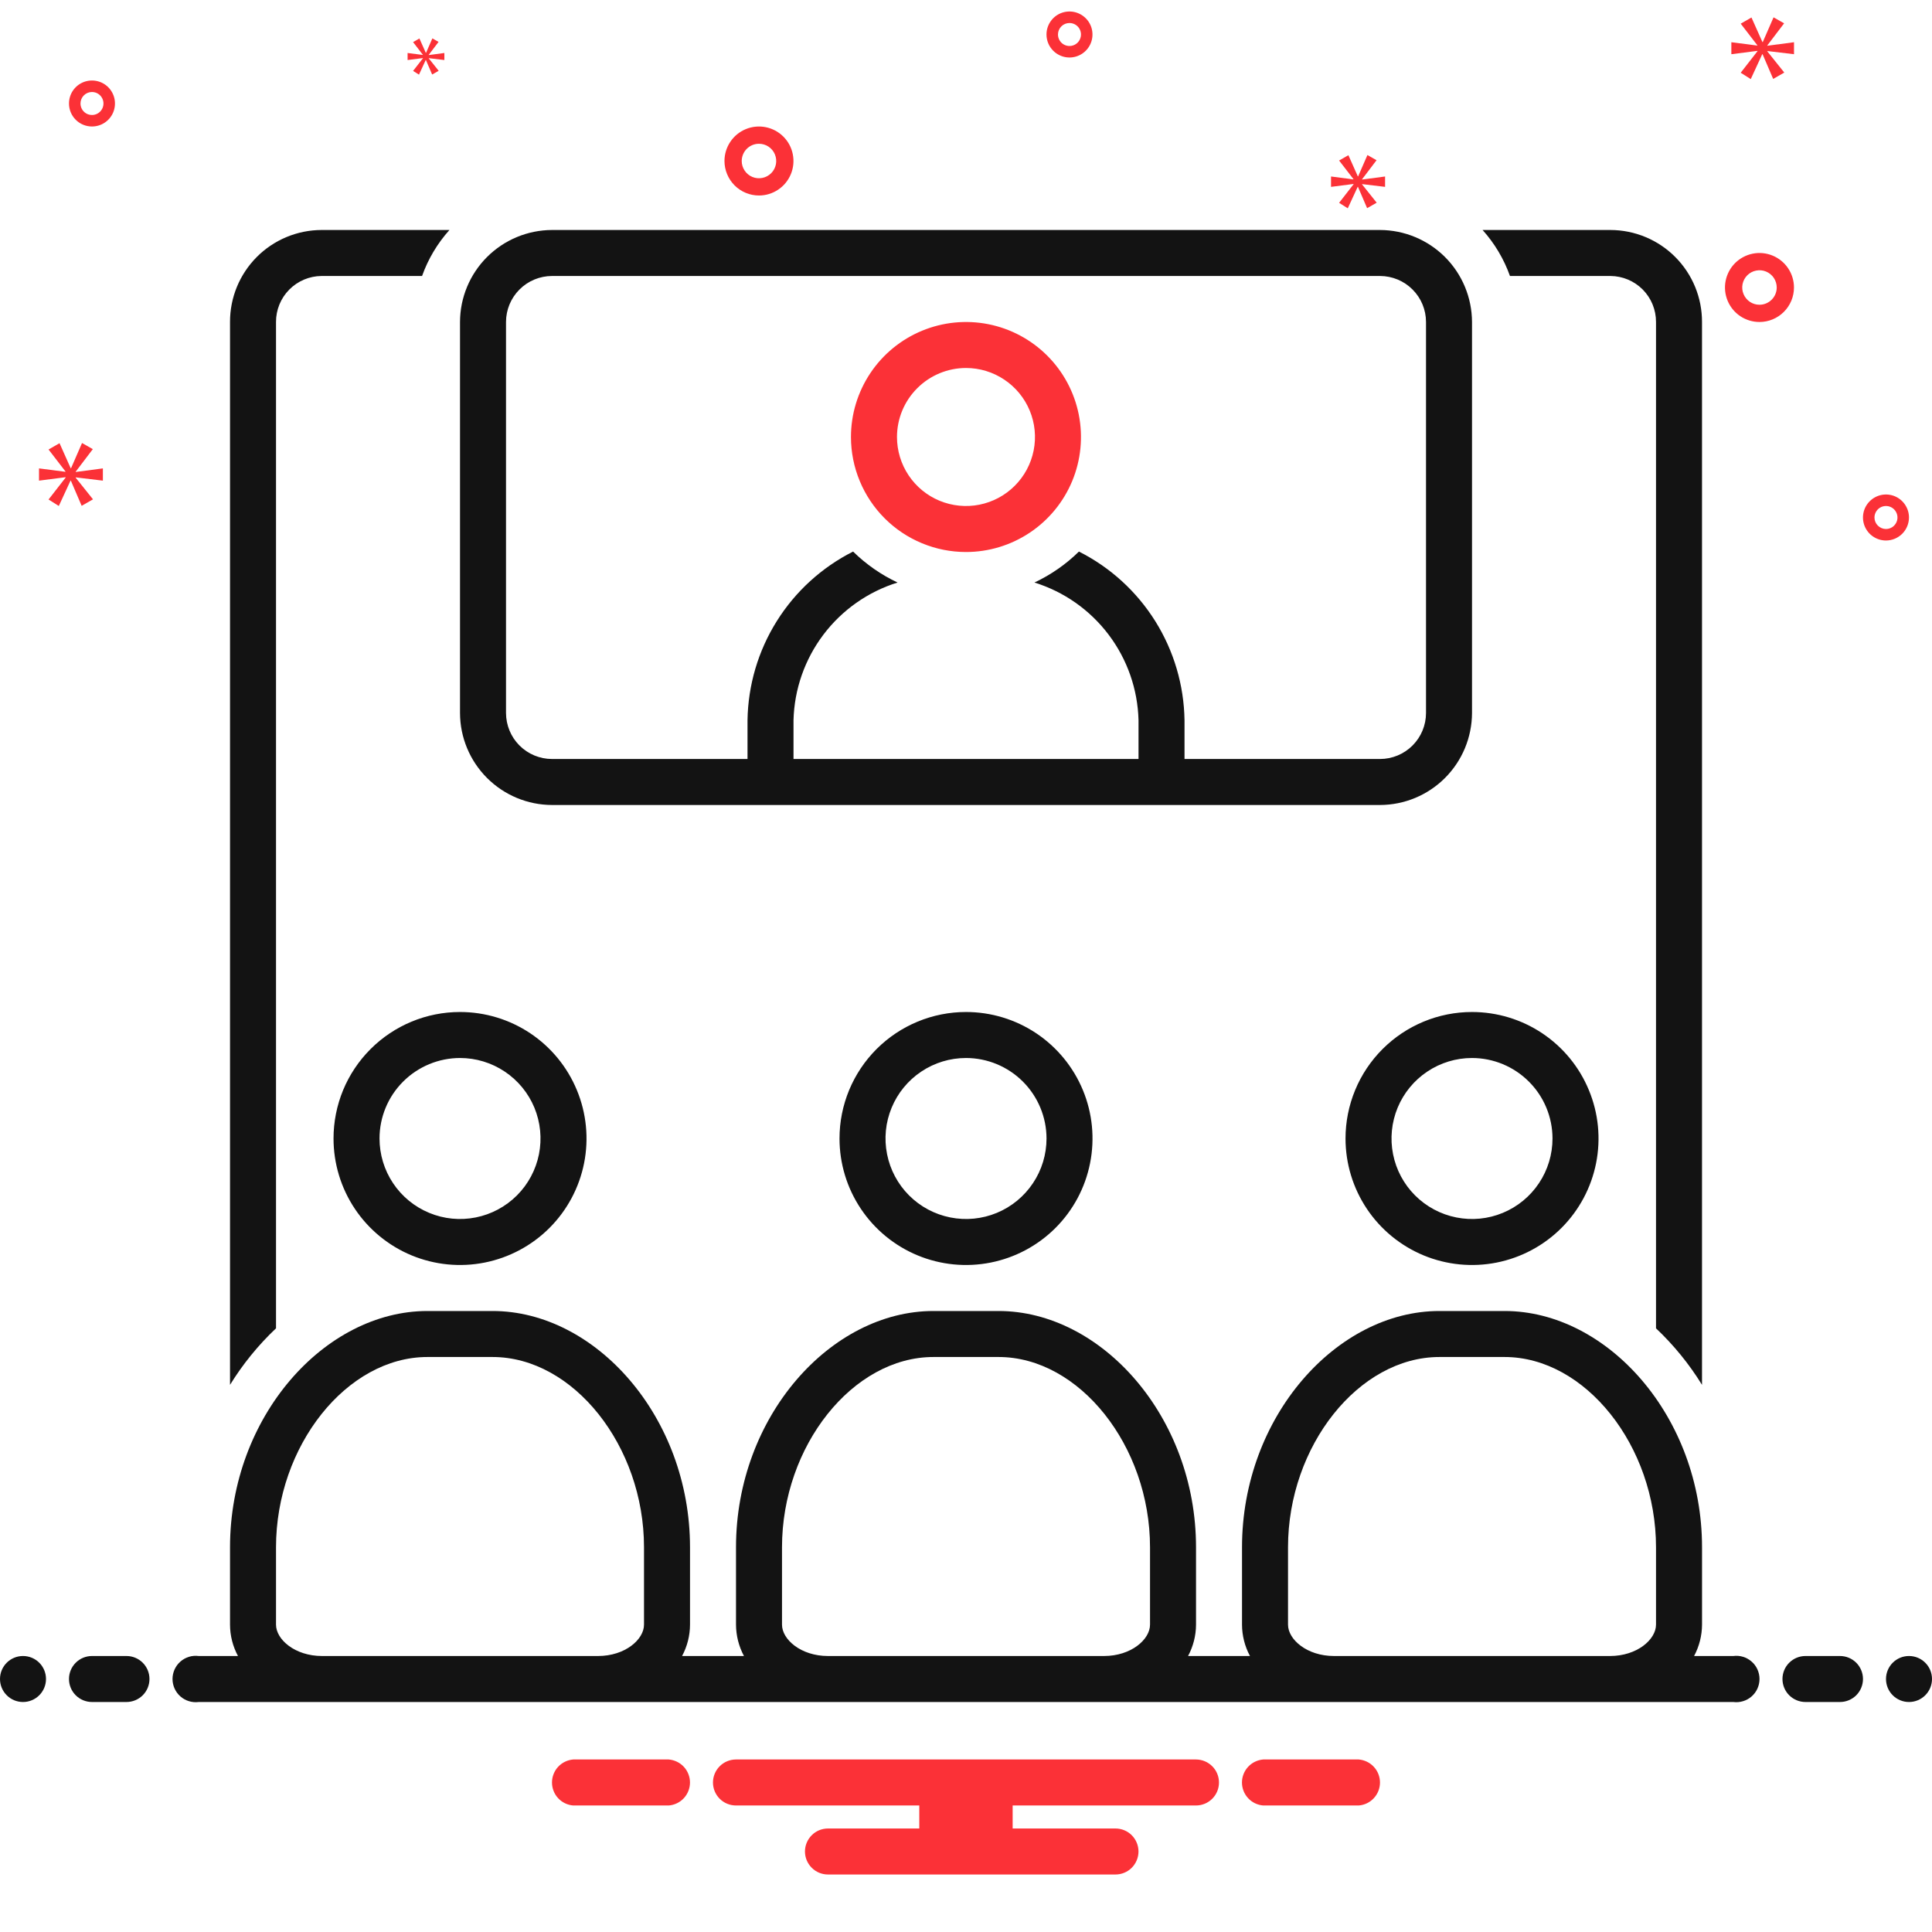 <?xml version="1.0" encoding="UTF-8"?> <svg xmlns="http://www.w3.org/2000/svg" width="68" height="68" viewBox="0 0 68 68" fill="none"> <path d="M11.739 40.071C11.739 40.952 12 41.813 12.489 42.545C12.978 43.277 13.674 43.848 14.487 44.185C15.301 44.522 16.196 44.61 17.06 44.438C17.923 44.266 18.717 43.842 19.339 43.22C19.962 42.597 20.386 41.804 20.558 40.94C20.73 40.076 20.641 39.181 20.304 38.368C19.967 37.554 19.397 36.859 18.665 36.369C17.932 35.88 17.072 35.619 16.191 35.619C15.606 35.619 15.027 35.734 14.487 35.958C13.947 36.182 13.456 36.51 13.043 36.923C12.629 37.337 12.301 37.827 12.077 38.367C11.854 38.908 11.739 39.487 11.739 40.071ZM16.191 37.238C16.751 37.238 17.299 37.404 17.765 37.716C18.231 38.027 18.594 38.469 18.809 38.987C19.023 39.505 19.079 40.075 18.97 40.624C18.86 41.174 18.591 41.679 18.194 42.075C17.798 42.471 17.293 42.741 16.744 42.85C16.194 42.96 15.624 42.904 15.107 42.689C14.589 42.475 14.146 42.111 13.835 41.645C13.524 41.18 13.358 40.632 13.358 40.071C13.358 39.32 13.657 38.6 14.188 38.069C14.72 37.538 15.44 37.239 16.191 37.238ZM47.358 40.071C47.358 40.952 47.619 41.813 48.108 42.545C48.597 43.277 49.293 43.848 50.106 44.185C50.92 44.522 51.815 44.61 52.679 44.438C53.542 44.266 54.336 43.842 54.958 43.22C55.581 42.597 56.005 41.804 56.177 40.94C56.349 40.076 56.261 39.181 55.923 38.368C55.587 37.554 55.016 36.859 54.284 36.369C53.551 35.88 52.691 35.619 51.81 35.619C51.225 35.619 50.646 35.734 50.106 35.958C49.566 36.182 49.075 36.51 48.662 36.923C48.248 37.337 47.92 37.827 47.697 38.367C47.473 38.908 47.358 39.487 47.358 40.071ZM54.643 40.071C54.643 40.632 54.477 41.18 54.166 41.645C53.855 42.111 53.412 42.475 52.894 42.689C52.377 42.904 51.807 42.96 51.257 42.85C50.708 42.741 50.203 42.471 49.806 42.075C49.41 41.679 49.14 41.174 49.031 40.624C48.922 40.075 48.978 39.505 49.192 38.987C49.407 38.469 49.77 38.027 50.236 37.716C50.702 37.404 51.25 37.238 51.81 37.238C52.561 37.239 53.281 37.538 53.812 38.069C54.344 38.6 54.642 39.32 54.643 40.071ZM29.548 40.071C29.548 40.952 29.809 41.813 30.299 42.545C30.788 43.277 31.483 43.848 32.297 44.185C33.11 44.522 34.005 44.61 34.869 44.438C35.733 44.266 36.526 43.842 37.149 43.22C37.772 42.597 38.196 41.804 38.367 40.94C38.539 40.076 38.451 39.181 38.114 38.368C37.777 37.554 37.206 36.859 36.474 36.369C35.742 35.88 34.881 35.619 34.001 35.619C33.416 35.619 32.837 35.734 32.297 35.958C31.756 36.182 31.266 36.51 30.852 36.923C30.439 37.337 30.111 37.827 29.887 38.367C29.663 38.908 29.548 39.487 29.548 40.071ZM36.834 40.071C36.834 40.632 36.668 41.18 36.356 41.645C36.045 42.111 35.602 42.475 35.085 42.689C34.567 42.904 33.997 42.96 33.448 42.85C32.898 42.741 32.393 42.471 31.997 42.075C31.601 41.679 31.331 41.174 31.222 40.624C31.112 40.075 31.168 39.505 31.383 38.987C31.597 38.469 31.96 38.027 32.426 37.716C32.892 37.404 33.44 37.238 34.001 37.238C34.752 37.239 35.472 37.538 36.003 38.069C36.534 38.6 36.833 39.32 36.834 40.071ZM9.715 11.333C9.713 10.906 9.881 10.496 10.181 10.193C10.482 9.889 10.89 9.717 11.317 9.714H14.855C15.068 9.117 15.395 8.567 15.819 8.095H11.317C10.893 8.096 10.473 8.181 10.082 8.344C9.69 8.508 9.335 8.746 9.036 9.047C8.737 9.348 8.5 9.704 8.338 10.097C8.177 10.489 8.095 10.909 8.096 11.333V48.742C8.546 48.011 9.091 47.342 9.715 46.752V11.333ZM56.684 9.714C57.111 9.717 57.519 9.889 57.82 10.192C58.12 10.496 58.288 10.906 58.286 11.333V46.753C58.91 47.342 59.455 48.011 59.905 48.742V11.333C59.906 10.909 59.824 10.489 59.663 10.097C59.501 9.704 59.264 9.348 58.965 9.047C58.666 8.746 58.311 8.508 57.919 8.344C57.528 8.181 57.108 8.096 56.684 8.095H52.182C52.606 8.567 52.933 9.117 53.146 9.714H56.684ZM19.429 28.333H48.572C49.43 28.331 50.252 27.989 50.859 27.382C51.466 26.775 51.807 25.953 51.81 25.095V11.333C51.807 10.475 51.466 9.653 50.859 9.046C50.252 8.44 49.43 8.098 48.572 8.095H19.429C18.571 8.098 17.749 8.44 17.142 9.046C16.535 9.653 16.193 10.475 16.191 11.333V25.095C16.193 25.953 16.535 26.775 17.142 27.382C17.749 27.989 18.571 28.331 19.429 28.333ZM17.81 11.333C17.81 10.904 17.981 10.492 18.285 10.189C18.588 9.885 19 9.715 19.429 9.714H48.572C49.001 9.715 49.413 9.885 49.716 10.189C50.02 10.492 50.191 10.904 50.191 11.333V25.095C50.191 25.524 50.02 25.936 49.716 26.24C49.413 26.543 49.001 26.714 48.572 26.714H41.691V25.348C41.672 24.114 41.316 22.908 40.661 21.862C40.006 20.816 39.077 19.969 37.975 19.413C37.518 19.862 36.989 20.23 36.409 20.503C37.449 20.826 38.362 21.468 39.019 22.337C39.676 23.206 40.044 24.259 40.072 25.348V26.714H27.929V25.348C27.957 24.259 28.325 23.206 28.982 22.337C29.639 21.468 30.552 20.826 31.592 20.503C31.012 20.23 30.483 19.862 30.026 19.413C28.924 19.969 27.995 20.816 27.34 21.862C26.685 22.908 26.329 24.114 26.31 25.348V26.714H19.429C19 26.714 18.588 26.543 18.285 26.24C17.981 25.936 17.811 25.524 17.81 25.095V11.333Z" fill="#131313"></path> <path d="M33.999 19.429C34.8 19.429 35.582 19.191 36.248 18.746C36.913 18.302 37.432 17.669 37.739 16.93C38.045 16.19 38.125 15.377 37.969 14.591C37.813 13.806 37.427 13.085 36.861 12.519C36.295 11.953 35.574 11.567 34.789 11.411C34.004 11.255 33.19 11.335 32.45 11.642C31.711 11.948 31.078 12.467 30.634 13.132C30.189 13.798 29.951 14.58 29.951 15.381C29.951 15.912 30.056 16.439 30.26 16.93C30.463 17.421 30.761 17.867 31.137 18.243C31.513 18.619 31.959 18.917 32.45 19.12C32.941 19.324 33.468 19.429 33.999 19.429ZM33.999 12.952C34.48 12.952 34.949 13.095 35.348 13.362C35.748 13.629 36.059 14.008 36.243 14.452C36.427 14.895 36.475 15.384 36.381 15.855C36.287 16.326 36.056 16.759 35.716 17.098C35.377 17.438 34.944 17.669 34.473 17.763C34.002 17.857 33.514 17.808 33.07 17.625C32.626 17.441 32.247 17.13 31.98 16.73C31.713 16.331 31.571 15.861 31.571 15.381C31.571 14.737 31.827 14.12 32.283 13.665C32.738 13.209 33.355 12.953 33.999 12.952ZM63.142 10.119C63.142 9.879 63.071 9.644 62.937 9.444C62.804 9.245 62.614 9.089 62.392 8.997C62.17 8.905 61.926 8.881 61.691 8.928C61.455 8.975 61.239 9.091 61.069 9.26C60.899 9.43 60.784 9.647 60.737 9.882C60.69 10.118 60.714 10.362 60.806 10.584C60.898 10.806 61.053 10.995 61.253 11.129C61.453 11.262 61.688 11.333 61.928 11.333C62.25 11.333 62.558 11.205 62.786 10.977C63.014 10.75 63.142 10.441 63.142 10.119ZM61.928 10.726C61.808 10.726 61.69 10.691 61.59 10.624C61.491 10.557 61.413 10.462 61.367 10.351C61.321 10.241 61.309 10.118 61.332 10.001C61.356 9.883 61.413 9.775 61.498 9.69C61.583 9.605 61.691 9.547 61.809 9.524C61.927 9.5 62.049 9.512 62.16 9.558C62.271 9.604 62.366 9.682 62.433 9.782C62.499 9.882 62.535 9.999 62.535 10.119C62.535 10.28 62.471 10.434 62.357 10.548C62.243 10.662 62.089 10.726 61.928 10.726ZM26.713 6.881C26.954 6.881 27.188 6.81 27.388 6.676C27.588 6.543 27.743 6.353 27.835 6.131C27.927 5.91 27.951 5.665 27.904 5.43C27.858 5.194 27.742 4.978 27.572 4.808C27.402 4.638 27.186 4.523 26.95 4.476C26.715 4.429 26.471 4.453 26.249 4.545C26.027 4.637 25.837 4.792 25.704 4.992C25.57 5.192 25.499 5.427 25.499 5.667C25.5 5.989 25.628 6.297 25.855 6.525C26.083 6.753 26.392 6.881 26.713 6.881ZM26.713 5.06C26.834 5.06 26.951 5.095 27.051 5.162C27.151 5.229 27.228 5.323 27.274 5.434C27.32 5.545 27.332 5.667 27.309 5.785C27.285 5.903 27.228 6.011 27.143 6.096C27.058 6.181 26.95 6.239 26.832 6.262C26.714 6.286 26.592 6.274 26.481 6.228C26.37 6.182 26.275 6.104 26.209 6.004C26.142 5.904 26.106 5.787 26.106 5.667C26.107 5.506 26.171 5.351 26.284 5.238C26.398 5.124 26.552 5.06 26.713 5.06ZM67.19 18.214C67.19 18.054 67.142 17.898 67.053 17.765C66.964 17.631 66.838 17.528 66.69 17.466C66.542 17.405 66.379 17.389 66.222 17.42C66.065 17.452 65.921 17.529 65.808 17.642C65.695 17.755 65.617 17.899 65.586 18.056C65.555 18.213 65.571 18.376 65.632 18.524C65.694 18.672 65.797 18.799 65.93 18.887C66.064 18.976 66.22 19.024 66.38 19.024C66.595 19.024 66.8 18.938 66.952 18.787C67.104 18.635 67.189 18.429 67.19 18.214ZM65.975 18.214C65.975 18.134 65.999 18.056 66.044 17.989C66.088 17.923 66.151 17.871 66.225 17.84C66.299 17.81 66.381 17.802 66.459 17.817C66.538 17.833 66.61 17.872 66.666 17.928C66.723 17.985 66.761 18.057 66.777 18.135C66.793 18.214 66.785 18.295 66.754 18.369C66.723 18.443 66.671 18.506 66.605 18.551C66.538 18.595 66.46 18.619 66.38 18.619C66.273 18.619 66.17 18.576 66.094 18.5C66.018 18.424 65.975 18.322 65.975 18.214ZM37.642 2.024C37.802 2.024 37.959 1.976 38.092 1.887C38.225 1.798 38.329 1.672 38.39 1.524C38.451 1.376 38.467 1.213 38.436 1.056C38.405 0.899 38.328 0.755 38.214 0.642C38.101 0.529 37.957 0.452 37.8 0.42C37.643 0.389 37.48 0.405 37.332 0.466C37.184 0.528 37.058 0.631 36.969 0.765C36.88 0.898 36.833 1.054 36.833 1.214C36.833 1.429 36.918 1.635 37.07 1.786C37.222 1.938 37.427 2.024 37.642 2.024ZM37.642 0.81C37.722 0.81 37.8 0.833 37.867 0.878C37.934 0.922 37.985 0.985 38.016 1.059C38.047 1.133 38.055 1.215 38.039 1.293C38.023 1.372 37.985 1.444 37.928 1.501C37.872 1.557 37.8 1.596 37.721 1.611C37.642 1.627 37.561 1.619 37.487 1.588C37.413 1.558 37.35 1.506 37.306 1.439C37.261 1.373 37.237 1.294 37.237 1.214C37.237 1.107 37.28 1.004 37.356 0.928C37.432 0.852 37.535 0.81 37.642 0.81ZM3.237 4.452C3.397 4.452 3.554 4.405 3.687 4.316C3.82 4.227 3.924 4.101 3.985 3.953C4.046 3.805 4.062 3.642 4.031 3.485C4 3.328 3.923 3.184 3.81 3.07C3.696 2.957 3.552 2.88 3.395 2.849C3.238 2.818 3.075 2.834 2.927 2.895C2.78 2.956 2.653 3.06 2.564 3.193C2.475 3.326 2.428 3.483 2.428 3.643C2.428 3.857 2.513 4.063 2.665 4.215C2.817 4.367 3.023 4.452 3.237 4.452ZM3.237 3.238C3.317 3.238 3.396 3.262 3.462 3.306C3.529 3.351 3.581 3.414 3.611 3.488C3.642 3.562 3.65 3.643 3.634 3.722C3.619 3.8 3.58 3.872 3.523 3.929C3.467 3.986 3.395 4.024 3.316 4.04C3.238 4.055 3.156 4.047 3.082 4.017C3.008 3.986 2.945 3.934 2.901 3.868C2.856 3.801 2.833 3.723 2.833 3.643C2.833 3.536 2.875 3.433 2.951 3.357C3.027 3.281 3.13 3.238 3.237 3.238Z" fill="#FB3137"></path> <path d="M0.81 59.905C1.257 59.905 1.619 59.542 1.619 59.095C1.619 58.648 1.257 58.286 0.81 58.286C0.362 58.286 0 58.648 0 59.095C0 59.542 0.362 59.905 0.81 59.905Z" fill="#131313"></path> <path d="M4.452 58.286H3.237C3.023 58.286 2.817 58.371 2.665 58.523C2.513 58.675 2.428 58.88 2.428 59.095C2.428 59.31 2.513 59.516 2.665 59.668C2.817 59.819 3.023 59.905 3.237 59.905H4.452C4.666 59.905 4.872 59.819 5.024 59.668C5.176 59.516 5.261 59.31 5.261 59.095C5.261 58.88 5.176 58.675 5.024 58.523C4.872 58.371 4.666 58.286 4.452 58.286ZM64.761 58.286H63.547C63.332 58.286 63.126 58.371 62.974 58.523C62.822 58.675 62.737 58.88 62.737 59.095C62.737 59.31 62.822 59.516 62.974 59.668C63.126 59.819 63.332 59.905 63.547 59.905H64.761C64.976 59.905 65.182 59.819 65.334 59.668C65.485 59.516 65.571 59.31 65.571 59.095C65.571 58.88 65.485 58.675 65.334 58.523C65.182 58.371 64.976 58.286 64.761 58.286Z" fill="#131313"></path> <path d="M67.19 59.905C67.638 59.905 68 59.542 68 59.095C68 58.648 67.638 58.286 67.19 58.286C66.743 58.286 66.381 58.648 66.381 59.095C66.381 59.542 66.743 59.905 67.19 59.905Z" fill="#131313"></path> <path d="M61.007 58.286H59.626C59.808 57.946 59.904 57.567 59.906 57.182V54.459C59.906 49.866 56.575 46.143 52.956 46.143H50.663C47.046 46.143 43.715 49.866 43.715 54.459V57.182C43.716 57.567 43.812 57.946 43.995 58.286H41.816C41.998 57.946 42.095 57.567 42.096 57.182V54.459C42.096 49.866 38.765 46.143 35.147 46.143H32.854C29.236 46.143 25.905 49.866 25.905 54.459V57.182C25.907 57.567 26.003 57.946 26.185 58.286H24.007C24.189 57.946 24.285 57.567 24.286 57.182V54.459C24.286 49.866 20.956 46.143 17.337 46.143H15.044C11.426 46.143 8.096 49.866 8.096 54.459V57.182C8.097 57.567 8.193 57.946 8.376 58.286H6.994C6.879 58.271 6.762 58.28 6.651 58.314C6.54 58.348 6.437 58.405 6.35 58.482C6.263 58.558 6.193 58.653 6.145 58.758C6.097 58.864 6.072 58.979 6.072 59.095C6.072 59.211 6.097 59.326 6.145 59.432C6.193 59.538 6.263 59.632 6.35 59.709C6.437 59.785 6.54 59.843 6.651 59.876C6.762 59.91 6.879 59.92 6.994 59.905H61.007C61.122 59.92 61.239 59.91 61.35 59.876C61.461 59.843 61.564 59.785 61.651 59.709C61.739 59.632 61.809 59.538 61.856 59.432C61.904 59.326 61.929 59.211 61.929 59.095C61.929 58.979 61.904 58.864 61.856 58.758C61.809 58.653 61.739 58.558 61.651 58.482C61.564 58.405 61.461 58.348 61.35 58.314C61.239 58.28 61.122 58.271 61.007 58.286ZM11.334 58.286C10.38 58.286 9.715 57.704 9.715 57.182V54.459C9.715 50.891 12.205 47.762 15.044 47.762H17.337C20.177 47.762 22.667 50.891 22.667 54.459V57.182C22.667 57.704 22.003 58.286 21.048 58.286H11.334ZM29.143 58.286C28.189 58.286 27.524 57.704 27.524 57.182V54.459C27.524 50.891 30.015 47.762 32.854 47.762H35.147C37.986 47.762 40.477 50.891 40.477 54.459V57.182C40.477 57.704 39.812 58.286 38.858 58.286H29.143ZM46.953 58.286C45.999 58.286 45.334 57.704 45.334 57.182V54.459C45.334 50.891 47.824 47.762 50.663 47.762H52.956C55.796 47.762 58.286 50.891 58.286 54.459V57.182C58.286 57.704 57.621 58.286 56.667 58.286H46.953Z" fill="#131313"></path> <path d="M2.665 16.6L3.267 15.808L2.887 15.593L2.501 16.479H2.488L2.095 15.599L1.709 15.821L2.304 16.594V16.606L1.373 16.486V16.917L2.31 16.796V16.809L1.709 17.581L2.07 17.809L2.482 16.917H2.494L2.874 17.803L3.273 17.575L2.665 16.815V16.802L3.621 16.917V16.486L2.665 16.612V16.6Z" fill="#FB3137"></path> <path d="M15.09 1.93L15.436 1.475L15.218 1.351L14.995 1.861H14.988L14.762 1.354L14.539 1.482L14.882 1.927V1.934L14.346 1.865V2.113L14.886 2.044V2.051L14.539 2.496L14.747 2.627L14.984 2.113H14.991L15.21 2.623L15.44 2.492L15.09 2.054V2.047L15.64 2.113V1.865L15.09 1.938V1.93Z" fill="#FB3137"></path> <path d="M63.143 1.908V1.486L62.205 1.61V1.597L62.795 0.821L62.423 0.61L62.044 1.479H62.031L61.646 0.616L61.267 0.833L61.851 1.591V1.604L60.938 1.486V1.908L61.857 1.79V1.802L61.267 2.56L61.621 2.784L62.025 1.908H62.037L62.41 2.778L62.801 2.554L62.205 1.809V1.796L63.143 1.908Z" fill="#FB3137"></path> <path d="M47.941 6.309L48.45 5.639L48.129 5.457L47.802 6.207H47.791L47.459 5.462L47.132 5.65L47.636 6.303V6.314L46.848 6.212V6.577L47.641 6.475V6.485L47.132 7.139L47.437 7.332L47.786 6.577H47.796L48.118 7.327L48.455 7.134L47.941 6.491V6.48L48.75 6.577V6.212L47.941 6.319V6.309Z" fill="#FB3137"></path> <path d="M47.823 61.928H44.461C44.257 61.945 44.067 62.037 43.929 62.187C43.79 62.337 43.713 62.534 43.713 62.738C43.713 62.942 43.79 63.139 43.929 63.289C44.067 63.439 44.257 63.531 44.461 63.547H47.823C48.027 63.531 48.217 63.439 48.355 63.289C48.494 63.139 48.571 62.942 48.571 62.738C48.571 62.534 48.494 62.337 48.355 62.187C48.217 62.037 48.027 61.945 47.823 61.928ZM23.538 61.928H20.175C19.971 61.945 19.782 62.037 19.643 62.187C19.505 62.337 19.428 62.534 19.428 62.738C19.428 62.942 19.505 63.139 19.643 63.289C19.782 63.439 19.971 63.531 20.175 63.547H23.538C23.741 63.531 23.931 63.439 24.07 63.289C24.208 63.139 24.285 62.942 24.285 62.738C24.285 62.534 24.208 62.337 24.07 62.187C23.931 62.037 23.741 61.945 23.538 61.928ZM42.094 61.928H25.904C25.689 61.928 25.483 62.014 25.331 62.166C25.18 62.317 25.094 62.523 25.094 62.738C25.094 62.953 25.18 63.159 25.331 63.31C25.483 63.462 25.689 63.547 25.904 63.547H32.356V64.357H29.142C28.927 64.357 28.721 64.442 28.57 64.594C28.418 64.746 28.332 64.952 28.332 65.167C28.332 65.381 28.418 65.587 28.57 65.739C28.721 65.891 28.927 65.976 29.142 65.976H39.261C39.476 65.976 39.682 65.891 39.834 65.739C39.985 65.587 40.071 65.381 40.071 65.167C40.071 64.952 39.985 64.746 39.834 64.594C39.682 64.442 39.476 64.357 39.261 64.357H35.642V63.547H42.094C42.309 63.547 42.515 63.462 42.667 63.31C42.819 63.159 42.904 62.953 42.904 62.738C42.904 62.523 42.819 62.317 42.667 62.166C42.515 62.014 42.309 61.928 42.094 61.928Z" fill="#FB3137"></path> </svg> 